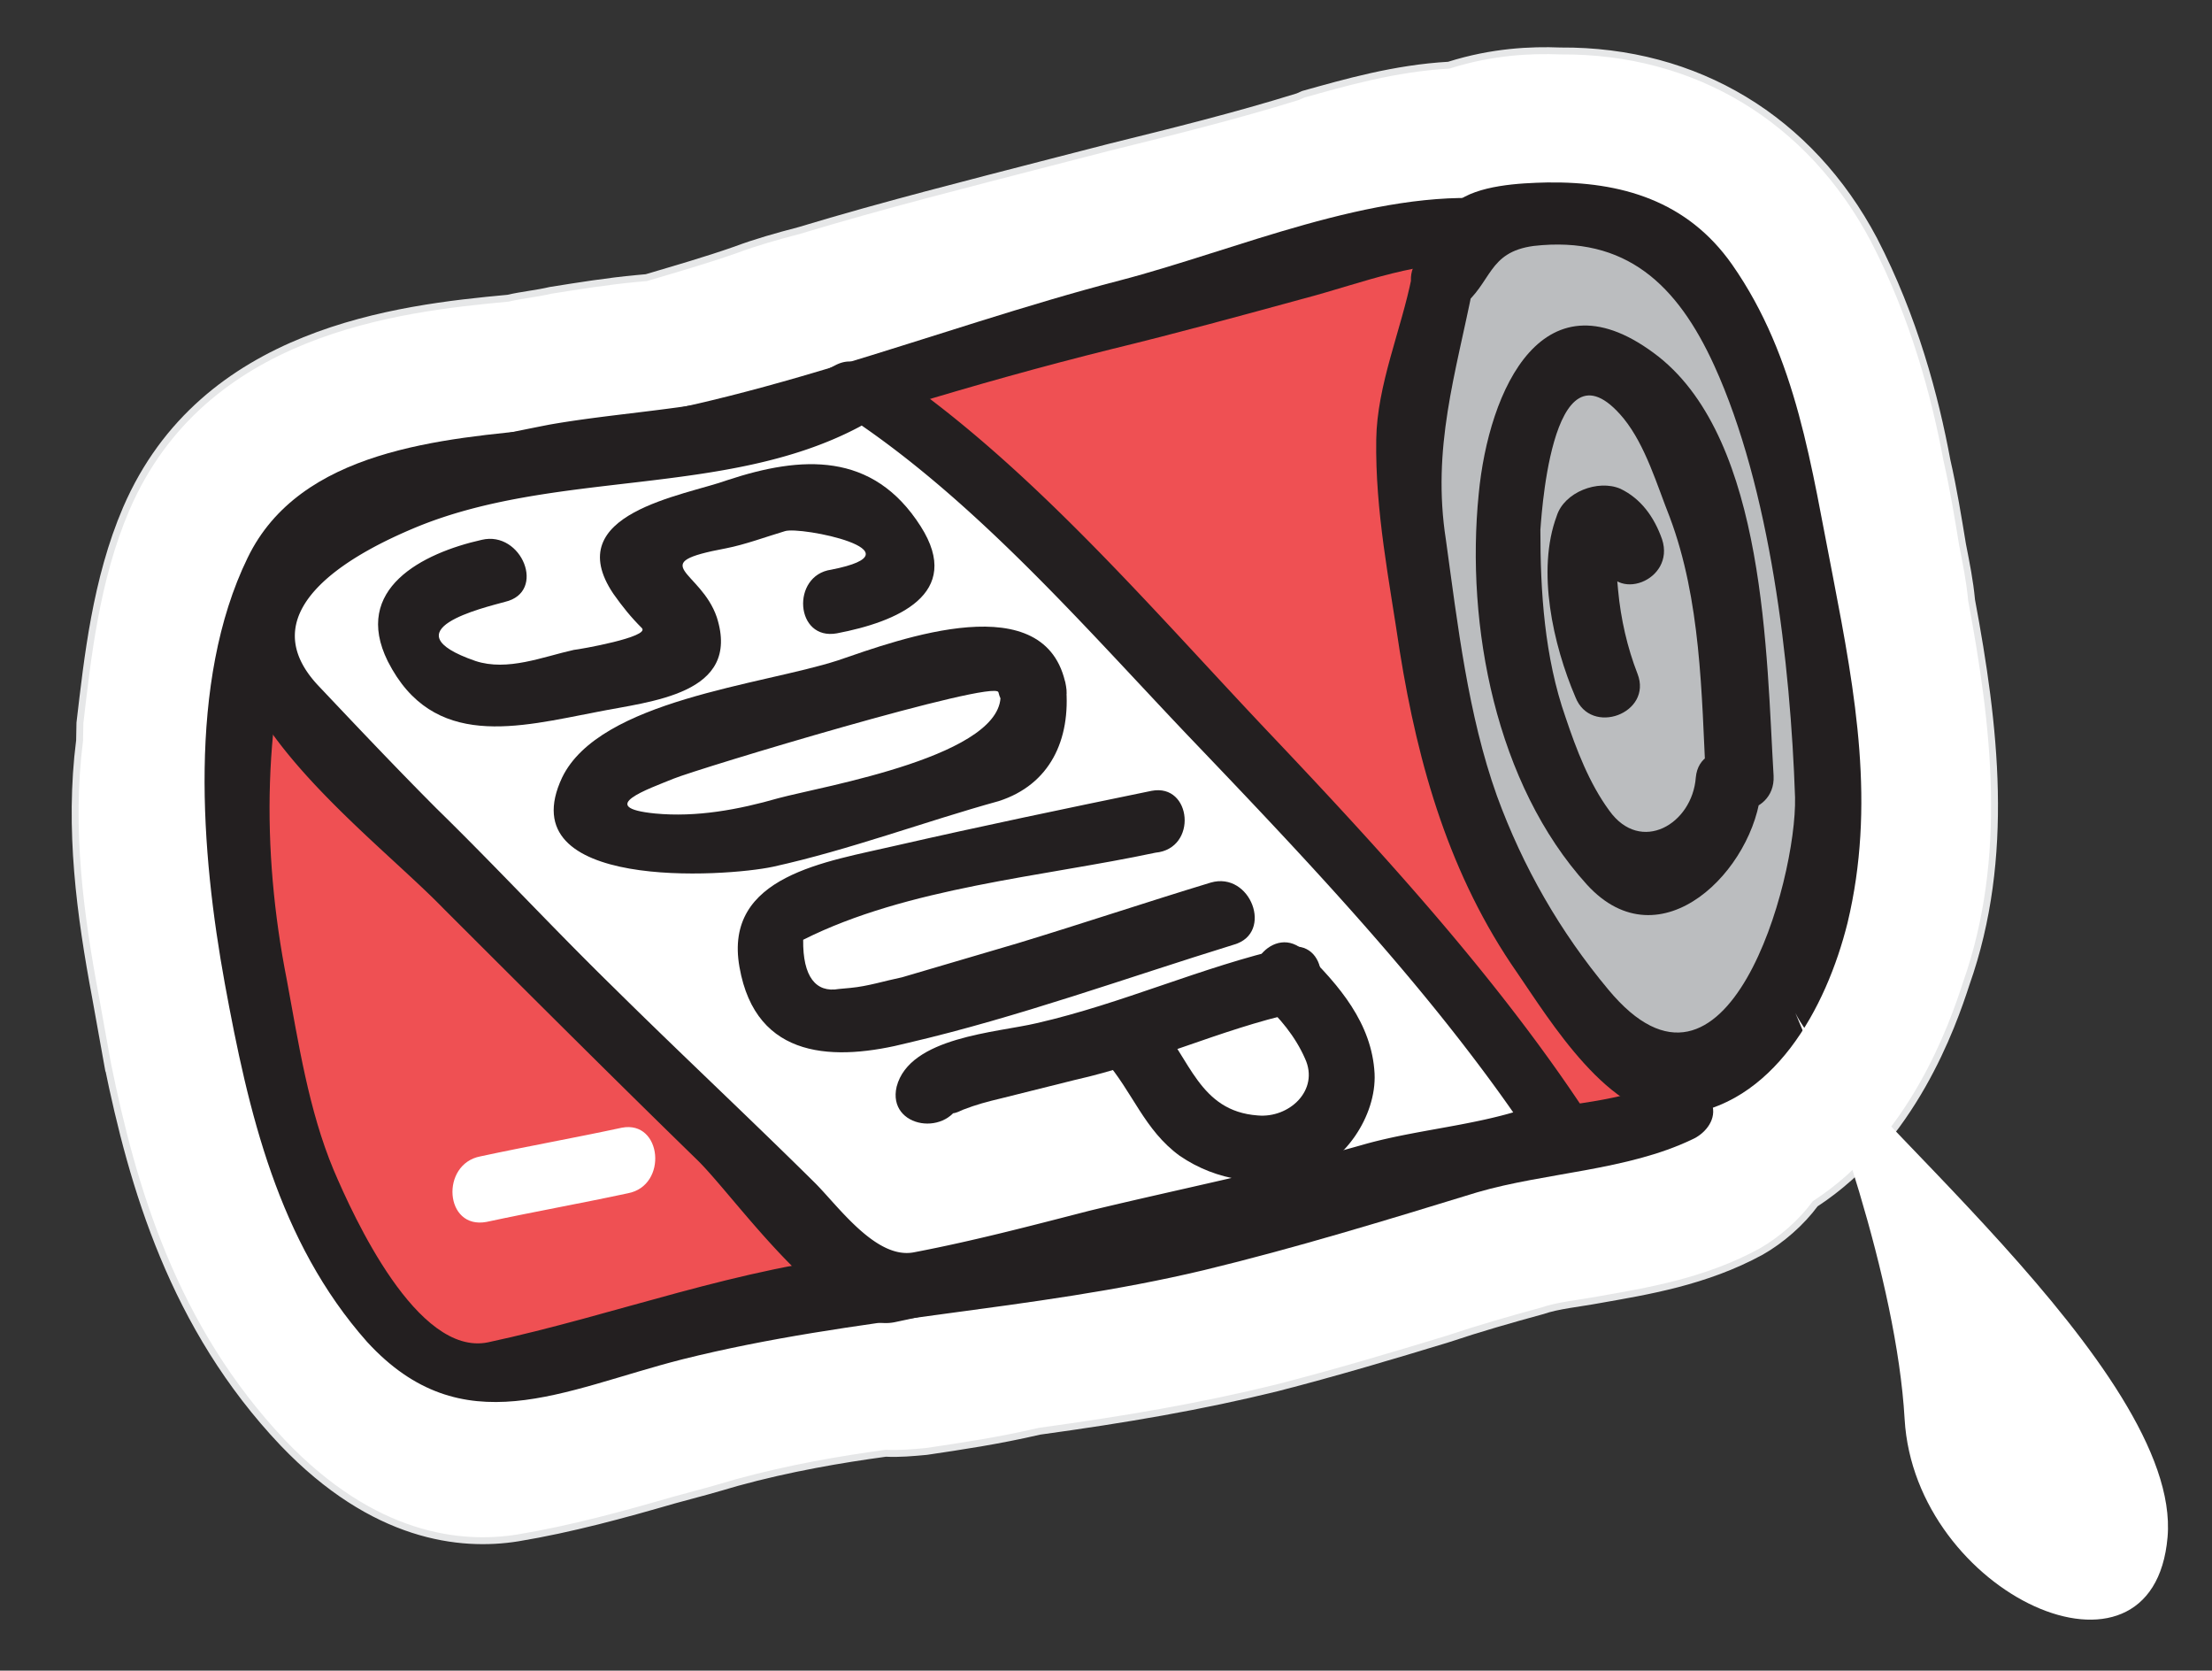 <svg width="298" height="225" viewBox="0 0 298 225" fill="none" xmlns="http://www.w3.org/2000/svg"><rect x="0" y="0" width="298" height="225" fill="#333333" stroke="none"/><g clip-path="url(#clip0)"><path d="M14.504 143.369c-.549-3.092-1.073-5.924-1.622-9.016-2.075-11.069-3.678-22.705-2.159-34.631l.044-2.361c1.027-8.738 2.146-19.317 6.248-28.863 10.372-24.007 36.601-26.96 51.431-28.335 1.798-.428 3.879-.62 5.676-1.05 3.879-.62 7.757-1.242 11.66-1.603l1.301-.12c3.83-1.141 7.921-2.306 11.988-3.73 2.79-1.044 5.603-1.829 8.677-2.637 11.232-3.398 22.771-6.3 33.791-9.154l7.945-2.046c8.466-2.093 16.931-4.187 25.349-6.8l.756-.332c5.628-1.57 12.272-3.494 19.581-3.91 5.864-1.852 11.092-2.074 15.042-1.917 18.357-.129 33.653 9.191 42.242 25.418 5.433 10.496 8.265 21.233 9.839 29.73.881 3.846 1.502 7.717 2.099 11.328.501 2.573.978 4.886 1.218 7.482 3.125 16.733 5.305 34.602-.725 51.659-1.836 5.67-7.23 21.097-20.345 29.645-1.865 2.53-4.535 4.872-7.277 6.436-7.492 4.099-15.51 5.365-21.706 6.463-2.838.525-5.7.79-7.733 1.502-4.351 1.189-8.441 2.353-12.768 3.802-7.401 2.257-15.062 4.538-23.007 6.583-10.263 2.522-20.338 4.241-31.998 5.845-5.651 1.31-10.571 2.027-15.23 2.721-1.821.169-3.642.337-5.488.246-5.96.814-12.936 1.985-20.101 3.958-2.554.76-5.368 1.545-8.442 2.353-6.644 1.925-13.809 3.898-21.046 5.093-7.757 1.242-19.421-.034-31.624-12.784-14.832-15.648-20.255-34.526-23.616-50.975z" fill="#fff"/><path d="M14.504 143.369c-.548-3.092-1.073-5.924-1.622-9.016-2.075-11.069-3.678-22.705-2.159-34.631l.044-2.361c1.027-8.738 2.146-19.317 6.248-28.863 10.371-24.007 36.601-26.96 51.431-28.335 1.798-.428 3.879-.62 5.676-1.05 3.879-.62 7.757-1.242 11.66-1.603l1.301-.12c3.83-1.141 7.921-2.306 11.988-3.73 2.79-1.044 5.603-1.829 8.677-2.637 11.232-3.398 22.771-6.3 33.791-9.154l7.945-2.046c8.466-2.093 16.931-4.187 25.349-6.8l.756-.332c5.628-1.57 12.272-3.494 19.581-3.91 5.864-1.852 11.092-2.074 15.042-1.917 18.357-.129 33.653 9.191 42.242 25.418 5.433 10.496 8.265 21.233 9.839 29.73.881 3.846 1.502 7.717 2.099 11.328.501 2.573.978 4.886 1.218 7.482 3.125 16.733 5.305 34.602-.725 51.659-1.836 5.67-7.23 21.097-20.345 29.645-1.865 2.53-4.535 4.872-7.277 6.436-7.492 4.099-15.51 5.365-21.706 6.463-2.838.525-5.7.79-7.733 1.502-4.351 1.189-8.441 2.353-12.768 3.802-7.401 2.257-15.062 4.538-23.007 6.583-10.263 2.522-20.338 4.241-31.998 5.845-5.651 1.31-10.571 2.027-15.23 2.721-1.821.169-3.642.337-5.488.246-5.96.814-12.936 1.985-20.101 3.958-2.554.76-5.368 1.545-8.442 2.353-6.644 1.925-13.809 3.898-21.046 5.093-7.757 1.242-19.421-.034-31.624-12.784-14.832-15.648-20.255-34.526-23.616-50.975z" stroke="#E6E7E8" stroke-width=".93" stroke-miterlimit="10"/><path d="M200.409 31.343c-6.957-1.451-19.133 3.082-26.062 4.771-8.725 2.118-17.427 4.495-26.129 6.873-16.931 4.187-33.602 8.35-49.82 14.567-13.689 5.197-28.832 3.195-42.877 7.377-4.847 1.496-11.304 2.618-14.633 6.331-5.007 5.44-5.466 14.649-6.898 21.852-3.336 14.975-1.305 28.405 1.912 43.297 3.385 16.709 6.982 32.874 20.625 44.181 7.698 6.62 10.628 4.253 19.59 1.852 8.205-2.07 16.175-3.856 24.096-6.161 14.826-4.254 31.197-3.152 46.379-6.392 15.963-3.312 31.309-7.614 46.631-12.177 5.864-1.852 11.491-3.421 17.664-4.779 4.635-.953 12.204-1.392 15.654-3.807L200.409 31.343z" fill="#EF5053"/><path d="M201.301 26.808c-16.396-1.362-34.787 6.89-50.418 10.956-25.112 6.517-51.117 17.568-76.874 19.954-14.57 1.35-33.587 2.85-40.638 17.383-8.16 16.731-6.278 39.865-3.082 57.377 3.173 17.253 7.15 34.693 19.165 48.246 12.843 13.999 26.315 6.466 42.466 2.351 23.339-5.829 46.9-6.44 70.263-12.009 12.32-2.975 24.568-6.729 36.816-10.482 9.198-2.686 20.198-2.919 28.991-7.138 1.513-.664 3.19-2.391 2.738-4.444-8.624-39.27-17.508-78.516-26.156-118.045-1.286-5.38-10.156-4.82-8.846.82 8.624 39.27 17.508 78.515 26.156 118.045.92-1.395 1.816-3.049 2.737-4.444-6.264 3.199-13.621 3.095-20.29 4.76-8.961 2.402-17.899 5.063-27.097 7.748-19.933 5.775-39.302 9.141-59.856 11.045-17.693 1.639-34.407 8.164-51.647 11.856-9.53 1.931-18.099-16.917-20.782-23.216-3.371-8.068-4.733-17.108-6.308-25.604-3.457-17.488-3.32-35.833 2.19-52.843 5.321-16.206 40.67-11.362 53.675-15.448 18.82-6.457 36.672-12.04 55.14-16.631 8.726-2.118 17.427-4.495 26.129-6.873 7.685-2.021 15.77-5.39 23.98-4.578 5.56.532 7.108-8.254 1.548-8.786z" fill="#231F20"/><path d="M194.482 38.177c-.912 7.155-4.285 13.23-4.628 20.856-.295 8.146 1.231 16.123 2.497 24.124 2.532 16.003 5.633 32.476 15.754 45.419 3.887 5.139 10.978 16.529 17.603 17.225 6.104.744 10.991-5.994 13.728-10.438 9.956-17.16 7.776-35.028 3.963-53.53-3.121-13.853-4.805-32.03-13.741-43.51-5.072-6.601-10.304-9.26-18.442-9.291-5.512-.013-16.511.22-15.766 8.27l-.968.875z" fill="#BBBDBF"/><path d="M190.199 37.264c-1.432 7.204-4.685 14.576-4.792 21.919-.151 9.704 1.756 18.955 3.166 28.514 2.484 15.483 6.742 30.278 15.822 43.317 4.244 6.154 12.616 20.044 21.722 19.201 12.749-1.181 19.92-14.416 22.788-25.943 3.784-15.802 1.088-30.742-1.94-46.436-2.957-14.916-4.848-29.668-13.62-42.212-6.046-8.606-14.944-11.186-24.903-11.05-3.667.079-9.415.35-12.345 2.716-2.197 1.775-4.317 7.209-4.341 6.95-4.395 3.549.726 10.67 5.12 7.12 4.159-3.266 3.513-7.397 9.734-8.235 12.464-1.417 19.382 5.275 24.319 16.08 7.572 16.582 10.281 40.163 10.9 58.176.254 11.238-9.203 45.112-25.153 25.9-6.494-7.779-11.499-16.481-15.015-26.107-3.896-10.9-5.287-23.08-6.866-34.457-1.935-12.391 1.338-22.384 3.662-34.123 1.6-5.386-7.178-6.668-8.258-1.33z" fill="#231F20"/><path d="M238.939 104.506c-.971-16.147-1.016-44.95-15.463-56.445-15.561-12.176-22.94 4.483-24.267 18.485-1.77 17.711 2.308 39.07 14.583 52.598 9.928 10.866 22.635-2.097 23.47-12.911.536-5.55-8.267-7.091-8.802-1.542-.464 6.328-7.436 10.379-11.656 4.484-2.702-3.677-4.436-8.231-5.886-12.549-2.851-8.116-3.409-16.968-3.398-25.35.048.52 1.165-27.082 11.214-14.919 2.962 3.654 4.508 9.01 6.218 13.304 4.18 11.136 4.294 23.696 4.857 35.429.553 5.972 9.399 5.153 9.13-.584z" fill="#231F20"/><path d="M223.915 72.638c-1.069-3.044-2.87-5.496-5.616-6.812-3.007-1.293-7.57.439-8.582 3.675-2.733 7.325-.494 17.33 2.522 24.384 2.066 5.308 10.435 2.176 8.369-3.132-1.378-3.539-2.259-7.386-2.62-11.28-.144-1.558-.288-3.116-.196-4.958.4-1.347-.405-1.534-2.39-.302.308.495.616.99.664 1.51 1.31 5.64 9.68 2.507 7.849-3.085z" fill="#231F20"/><path d="M117.102 52.679c9.732 5.907 17.175 15.431 25.75 23.017 9.427 8.293 17.911 17.72 26.346 26.629 7.534 7.682 14.621 16.192 21.423 24.466 6.541 8.298 14.62 16.192 20.169 25.106-4.442 3.03-12.084 2.691-17.475 3.976-6.668 1.665-13.005 4.085-19.697 5.491-13.385 2.811-26.722 6.142-39.798 9.449-3.335.832-6.717 1.146-10.051 1.978-4.115.905-3.855.881-6.697-1.474-5.661-4.452-11.205-10.485-16.394-15.504-10.116-10.062-20.99-19.792-30.87-30.138-9.88-10.346-20.801-20.595-30.446-31.225-9.644-10.63.133-21.225 10.96-26.157 11.323-5.239 24.568-6.728 36.936-9.183 7.473-1.478 20.815-1.928 27.267-5.93" fill="#fff"/><path d="M114.269 56.084c17.049 11.253 31.742 28.224 45.698 42.906 16.562 17.321 34.001 35.609 47.137 55.605.588-2.149 1.413-4.583 2.001-6.732-7.541 3.579-17.216 3.952-25.397 6.281-12.272 3.494-24.64 5.949-36.96 8.924-7.946 2.045-15.631 4.067-23.624 5.593-5.156 1.001-10.3-6.379-13.475-9.489-8.956-8.861-18.147-17.437-27.103-26.297-8.079-7.894-15.661-16.096-23.74-23.989-5.497-5.515-10.733-11.053-15.97-16.591-9.904-10.606 6.43-18.404 12.742-21.084 18.936-8.04 42.125-4.165 60.136-13.69 5.011-2.56 1.876-10.911-3.135-8.352-11.015 5.735-26.226 5.834-38.618 8.03-12.629 2.48-25.233 5.218-35.487 13.501-21.712 17.725 9.429 39.458 21.323 51.712 11.277 11.264 22.555 22.528 34.093 33.768 5.188 5.019 17.944 23.74 26.693 21.882 17.76-3.74 35.164-8.495 52.687-11.952a199.413 199.413 0 0016.884-4.707c7.164-1.973 14.521-1.869 21.306-5.116 2.505-1.28 3.802-4.281 2-6.733-11.903-18.015-27.376-34.913-42.209-50.562-15.994-16.85-32.796-36.769-52.096-49.646-3.695-3.063-9.386 3.488-4.886 6.738z" fill="#231F20"/><path d="M112.776 85.291c7.993-1.526 17.095-5.25 11.262-14.4-6.45-10.139-16.101-9.507-26.031-6.23-5.84 2.112-22.68 4.458-15.377 15.305 1.21 1.72 2.394 3.183 3.84 4.62 1.16 1.202-8.394 2.873-9.174 2.945-4.115.905-8.914 2.92-13.245 1.489-11.93-4.133 1.171-7.18 3.985-7.964 5.652-1.31 2.256-9.637-3.135-8.352-7.97 1.786-17.495 6.597-12.655 16.362 6.098 12.006 17.614 8.844 28.185 6.817 7.213-1.454 19.465-2.327 16.137-12.756-2.162-6.347-9.852-7.206 1.24-9.281 2.578-.501 5.367-1.545 7.921-2.306 2.033-.712 18.882 2.703 6.253 5.183-5.439.766-4.882 9.618.794 8.569z" fill="#231F20"/><path d="M143.611 92.387c-2.576-13.642-22.365-6.309-30.758-3.436-10.191 3.301-32.046 5.326-37.116 15.747-7.238 15.337 21.974 13.416 28.406 12.034 10.287-2.262 20.429-6.083 30.408-8.84 6.88-2.209 9.733-8.235 9.06-15.505-.79-5.689-9.375-4.893-8.846.82 1.054 8.544-24.015 12.7-29.903 14.293-5.367 1.544-11.043 2.594-16.603 2.062-8.21-.811-.833-3.328 2.453-4.68 3.286-1.352 43.364-13.445 43.793-11.652 1.285 5.38 10.155 4.821 9.106-.843zm11.542 14.12c-11.588 2.383-22.915 4.742-34.479 7.384-9.246 2.166-23.248 3.987-21.052 16.354 2.219 12.627 12.983 12.678 22.725 10.204 14.898-3.475 29.367-8.744 43.909-13.234 5.367-1.545 2.232-9.897-3.136-8.352-8.677 2.637-17.331 5.534-26.009 8.171-5.107 1.521-10.474 3.066-15.582 4.586-2.317.477-4.611 1.213-6.952 1.43l-1.562.145c-3.098.549-4.875-1.644-4.812-6.625 14.041-7.063 32.277-8.49 47.459-11.73 5.724-.53 4.906-9.359-.509-8.333zm18.223 21.096c-11.563 2.642-22.13 7.55-33.694 10.192-5.391 1.285-17.147 1.851-18.887 8.559-1.316 5.622 7.202 6.928 8.802 1.542-1.913 2.01-1.865 2.529.144 1.558 1.773-.689 3.31-1.093 5.108-1.521l10.002-2.498c10.027-2.239 19.577-6.79 29.604-9.028 5.131-1.261 4.573-10.114-1.079-8.804z" fill="#231F20"/><path d="M170.123 134.975c2.298 2.144 4.36 4.572 5.69 7.591 1.97 4.27-2.141 8.055-6.376 7.662-7.925-.575-9.119-7.797-13.503-12.629-3.791-4.101-10.952.753-7.136 5.113 3.815 4.361 5.337 9.457 10.121 12.943 5.044 3.461 11.148 4.205 16.776 2.636 5.367-1.545 9.757-7.975 9.488-13.712-.365-6.775-4.773-11.866-9.393-16.414-4.051-4.077-9.718 2.733-5.667 6.81z" fill="#231F20"/><path d="M83.782 151.878c-6.432 1.382-12.629 2.48-19.06 3.861-5.416 1.026-4.859 9.878.817 8.829 6.432-1.382 12.629-2.48 19.06-3.861 5.416-1.026 4.599-9.854-.817-8.829z" fill="#fff"/></g><path d="M256.591 191.128c-1.085-18.843-10.264-44.315-14.718-54.697 5.658 11.588 52.08 48.113 50.141 70.584-1.938 22.471-34.067 7.666-35.423-15.887z" fill="#fff"/><defs><clipPath id="clip0"><path fill="#fff" transform="rotate(84.707 129.652 143.225)" d="M0 0h188.538v260.769H0z"/></clipPath></defs></svg>